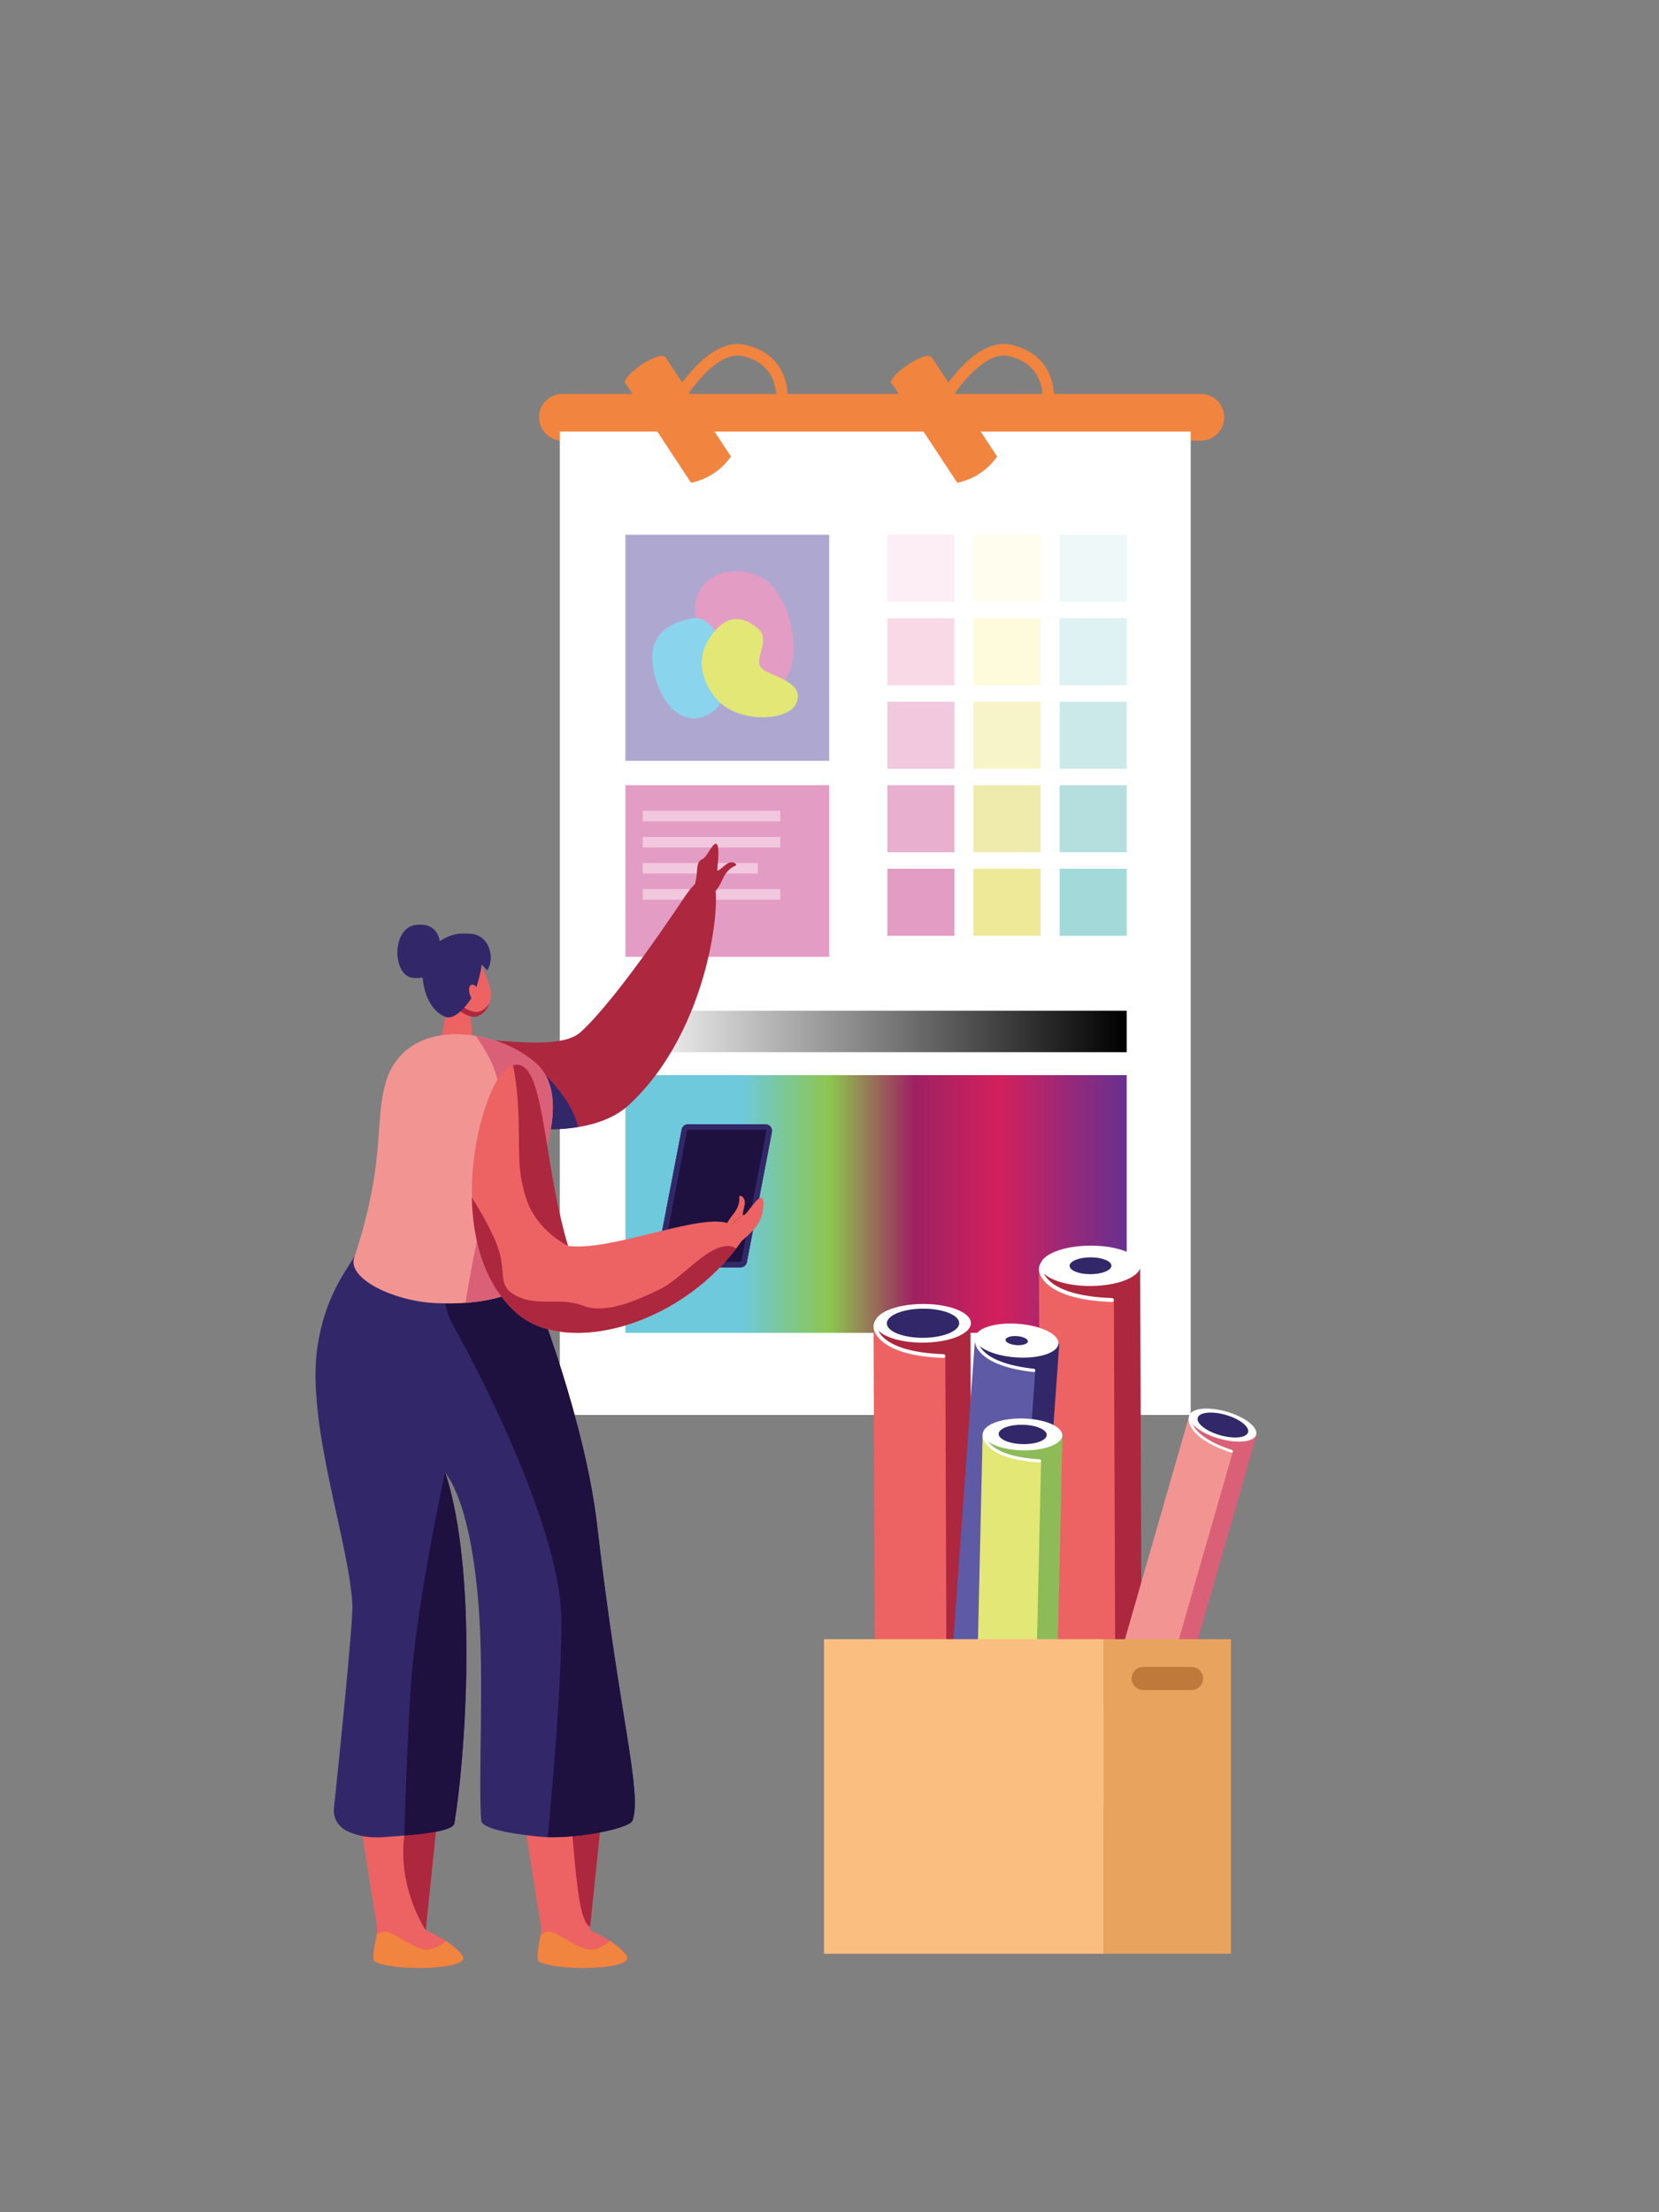 <?xml version="1.0" encoding="utf-8"?>
<!-- Generator: Adobe Illustrator 16.0.0, SVG Export Plug-In . SVG Version: 6.00 Build 0)  -->
<!DOCTYPE svg PUBLIC "-//W3C//DTD SVG 1.1//EN" "http://www.w3.org/Graphics/SVG/1.1/DTD/svg11.dtd">
<svg version="1.1" id="Calque_1" xmlns="http://www.w3.org/2000/svg" xmlns:xlink="http://www.w3.org/1999/xlink" x="0px" y="0px"
	 width="375px" height="500px" viewBox="0 0 375 500" enable-background="new 0 0 375 500" xml:space="preserve">
<rect x="0" y="0" width="375" height="500" fill="#808080" stroke="none"/>
<g>
	<g>
		<path fill="#5F5AA5" d="M741.573,331.029c-0.88,0-1.663-0.623-1.828-1.522c-11.057-59.475,30.666-133.915,31.089-134.66
			c0.509-0.895,1.646-1.205,2.537-0.701c0.895,0.507,1.208,1.644,0.701,2.538c-0.415,0.735-41.473,74.015-30.666,132.146
			c0.187,1.011-0.479,1.98-1.49,2.17C741.8,331.021,741.686,331.029,741.573,331.029z"/>
	</g>
	<g>
		<path fill="#5F5AA5" d="M743.434,303.94c-0.878,0-1.661-0.742-1.826-1.8c-11.058-70.325,30.665-158.346,31.088-159.225
			c0.51-1.059,1.647-1.425,2.539-0.829c0.894,0.599,1.207,1.943,0.7,3.001c-0.416,0.866-41.474,87.514-30.668,156.248
			c0.188,1.196-0.479,2.344-1.489,2.567C743.662,303.928,743.547,303.94,743.434,303.94z"/>
	</g>
	<g>
		<path fill="#5F5AA5" d="M712.401,323.89c-0.036,0-0.071-0.002-0.107-0.002c-1.027-0.061-1.813-0.943-1.752-1.968
			c3.563-61.094-18.188-152.522-18.407-153.439c-0.239-1,0.375-2.005,1.376-2.245c1.006-0.243,2.003,0.376,2.246,1.375
			c0.221,0.922,22.098,92.879,18.502,154.525C714.202,323.124,713.382,323.89,712.401,323.89z"/>
	</g>
	<g>
		<path fill="#7971B2" d="M806.861,143.492c0,2.369-1.826,4.542-4.869,6.24c-1.374,0.768-12.462-6.788-14.275-6.24
			c-1.533,0.463,6.265,9.066,4.49,9.339c-2.16,0.334-4.471,0.513-6.874,0.513c-11.891,0-21.529-4.411-21.529-9.852
			c0-5.441,9.639-9.852,21.529-9.852C797.223,133.64,806.861,138.051,806.861,143.492z"/>
	</g>
	<g>
		<g>
			<g>
				<path fill="#7971B2" d="M763.129,164.006c0,0-5.542,0.923-11.702,4.213c-1.644,0.877-6.945,4.746-7.885,5.653
					c-5.35,5.164-9.425,12.875-8.336,24.274c0.462,4.833,3.03,9.021,7.022,12.504c1.631,1.423,14.685-12.044,16.745-10.858
					c2.134,1.226-9.055,15.179-6.715,17.096c11.095,9.078,26.576,10.043,35.232,5.9c2.732-1.308-0.461-19.088,2.225-19.496
					c2.375-0.36,10.729,17.867,12.937,17.281c10.879-2.888,19.346-8.553,21.594-17.305
					C827.411,190.958,824.282,165.143,763.129,164.006z"/>
			</g>
		</g>
		<g>
			<path fill="#AEA8D1" d="M804.739,171.017c-0.741-0.313-1.508-0.616-2.299-0.913l-22.104,11.049l5.565-15.247
				c-0.52-0.084-1.033-0.171-1.565-0.25l-5.518,15.118l-6.844-16.394c-0.902-0.057-1.799-0.119-2.73-0.164l6.498,16.557
				l-37.063-0.686c-0.448,0.785-0.867,1.603-1.247,2.462l38.64,1.24l-35.655,25.104c0.411,0.434,0.846,0.858,1.299,1.275
				l36.199-25.485l-4.359,40.373c0.508,0.031,1.011,0.05,1.509,0.062l4.025-37.28l7.221,35.446c0.401-0.16,0.806-0.318,1.181-0.497
				c0.086-0.041,0.15-0.144,0.226-0.218l-7.658-37.592l36.969,28.862c0.479-0.378,0.938-0.77,1.379-1.173l-36.67-28.627
				l40.952,2.257c-0.321-0.661-0.671-1.321-1.068-1.978l-39.17-2.16L804.739,171.017z"/>
		</g>
	</g>
	<g>
		<g>
			<path fill="#5F5AA5" d="M729.389,227.971c0,15.027-16.098,27.21-35.957,27.21c-16.88,0-31.046-8.803-34.912-20.675
				c-0.683-2.094,18.876-9.966,18.876-12.218c0-4.512-18.472-3.083-15.904-6.829c5.986-8.733,18.042-14.701,31.94-14.701
				C713.291,200.759,729.389,212.942,729.389,227.971z"/>
		</g>
		<g>
			<path fill="#6D6BAF" d="M697.307,222.66l21.415-13.858c-0.523-0.398-1.065-0.784-1.62-1.158l-21.541,13.939l5.676-20.134
				c-0.435-0.075-0.87-0.144-1.311-0.207l-5.621,19.937l-6.484-20.109c-0.456,0.051-0.901,0.116-1.35,0.182l6.823,21.153
				l-16.241-0.676c0.067,0.177,0.116,0.361,0.116,0.56c0,0.356-0.49,0.854-1.312,1.445l16.176,0.672l-24.653,22.47
				c0.461,0.36,0.92,0.723,1.406,1.062l24.771-22.576l-2.481,29.752c0.415,0.019,0.832,0.032,1.25,0.042l2.204-26.418l4.112,26.136
				c0.421-0.05,0.839-0.11,1.256-0.171l-4.568-29.026l22.139,22.374c0.473-0.327,0.932-0.665,1.379-1.012l-22.131-22.366
				l32.412,2.313c-0.032-0.696-0.098-1.387-0.198-2.067L697.307,222.66z"/>
		</g>
	</g>
	<g>
		<g>
			<path fill="#5F5AA5" d="M650.764,117.209c0,0-8.229,1.063-17.382,4.838c-2.44,1.007,35.307,20.737,32.873,22.161
				c-1.481,0.868-43.187-16.712-44.583-15.671c-7.946,5.926-14,14.778-12.381,27.864c4.118,33.312,120.959,39.842,132.253,5.878
				C746.242,148.148,741.595,118.516,650.764,117.209z"/>
		</g>
		<g>
			<path fill="#6D6BAF" d="M718.957,179.682l-35.329-25.458l59.011,3.003c0.056-0.534,0.095-1.079,0.115-1.632l-58.465-2.976
				l43.971-20.288c-0.532-0.335-1.087-0.666-1.656-0.994l-44.269,20.425l12.216-30.892c-0.477-0.084-0.946-0.17-1.434-0.252
				l-12.188,30.821l-15.253-33.723c-0.533-0.03-1.069-0.058-1.61-0.084l15.732,34.785l-70.692-2.093
				c-0.034,0.538-0.064,1.079-0.07,1.635l69.354,2.054l-38.969,25.323c0.664,0.191,1.341,0.375,2.02,0.555l38.653-25.117
				l-3.502,29.938c0.467,0.012,0.933,0.025,1.397,0.033l3.191-27.278l6.006,27.208c0.475-0.017,0.945-0.041,1.42-0.062
				l-6.531-29.585l35.011,25.226C717.717,180.067,718.344,179.879,718.957,179.682z"/>
		</g>
	</g>
</g>
<g>
	<g>
		<g>
			<path fill="#F1843F" d="M271.435,99.593H127.117c-2.905,0-5.283-2.378-5.283-5.285l0,0c0-2.904,2.378-5.282,5.283-5.282h144.318
				c2.906,0,5.283,2.378,5.283,5.282l0,0C276.718,97.215,274.341,99.593,271.435,99.593z"/>
		</g>
		<g>
			<rect x="126.539" y="97.542" fill="#FFFFFF" width="142.607" height="222.262"/>
		</g>
	</g>
	<rect x="141.374" y="177.472" fill="#E39CC3" width="46.056" height="38.782"/>
	<linearGradient id="SVGID_1_" gradientUnits="userSpaceOnUse" x1="141.374" y1="233.133" x2="254.677" y2="233.133">
		<stop  offset="0" style="stop-color:#FFFFFF"/>
		<stop  offset="1" style="stop-color:#000000"/>
	</linearGradient>
	<rect x="141.374" y="228.45" fill="url(#SVGID_1_)" width="113.303" height="9.365"/>
	<g>
		<rect x="145.291" y="183.247" fill="#F1C8DE" width="31.082" height="2.39"/>
		<rect x="145.291" y="189.148" fill="#F1C8DE" width="31.082" height="2.392"/>
		<rect x="145.291" y="195.051" fill="#F1C8DE" width="26.001" height="2.391"/>
		<rect x="145.291" y="200.954" fill="#F1C8DE" width="31.082" height="2.392"/>
	</g>
	<linearGradient id="SVGID_2_" gradientUnits="userSpaceOnUse" x1="141.374" y1="272.124" x2="254.677" y2="272.124">
		<stop  offset="0" style="stop-color:#6DC9DB"/>
		<stop  offset="0.23" style="stop-color:#6DC9DB"/>
		<stop  offset="0.408" style="stop-color:#8DC64E"/>
		<stop  offset="0.576" style="stop-color:#9E2161"/>
		<stop  offset="0.743" style="stop-color:#D3205C"/>
		<stop  offset="1" style="stop-color:#673090"/>
	</linearGradient>
	<rect x="141.374" y="243" fill="url(#SVGID_2_)" width="113.303" height="58.248"/>
	<g>
		<path fill="#1E1140" d="M167.358,286.449h-17.469c-0.936,0-1.64-0.854-1.463-1.771l5.654-29.37c0.134-0.701,0.749-1.21,1.463-1.21
			h17.468c0.936,0,1.642,0.854,1.464,1.774l-5.653,29.37C168.686,285.944,168.072,286.449,167.358,286.449z"/>
		<path fill="#322869" d="M173.011,255.354c0.092,0,0.149,0.048,0.183,0.087c0.03,0.038,0.064,0.104,0.047,0.193l-5.652,29.368
			c-0.022,0.112-0.118,0.191-0.23,0.191h-17.469c-0.091,0-0.148-0.045-0.179-0.085c-0.033-0.04-0.068-0.104-0.051-0.193l5.654-29.37
			c0.022-0.109,0.118-0.191,0.231-0.191H173.011 M173.011,254.098h-17.468c-0.715,0-1.329,0.509-1.463,1.21l-5.654,29.37
			c-0.177,0.918,0.527,1.771,1.463,1.771h17.469c0.714,0,1.328-0.505,1.463-1.207l5.653-29.37
			C174.652,254.951,173.946,254.098,173.011,254.098L173.011,254.098z"/>
		<path fill="#ED6263" d="M136.938,401.249l-3.614,35.009c0,0,5.932,2.467,8.274,5.724c2.343,3.257-15.719,3.646-19.826,1.341
			c-0.635-0.36-0.034-3.656,0.37-5.546c0.194-0.901,0.22-1.823,0.075-2.734l-5.469-34.489L136.938,401.249z"/>
		<g>
			<path fill="#F1843F" d="M141.598,441.981c-0.886-1.232-2.289-2.352-3.687-3.269c-1.193,0.938-2.926,2.01-4.544,1.928
				c-2.835-0.146-7.089-3.808-8.91-4.014c-1.048-0.119-1.803,0.327-2.264,0.729c-0.022,0.141-0.021,0.284-0.051,0.421
				c-0.404,1.892-1.005,5.186-0.37,5.546C125.879,445.628,143.941,445.238,141.598,441.981z"/>
		</g>
		<path fill="#AD273E" d="M133.408,435.457l3.53-34.208l-8.834-0.305C129.918,417.375,130.212,434.358,133.408,435.457z"/>
		<path fill="#ED6263" d="M99.853,401.249l-3.612,35.009c0,0,5.931,2.467,8.272,5.724c2.343,3.257-15.718,3.646-19.827,1.341
			c-0.635-0.36-0.033-3.656,0.371-5.546c0.193-0.901,0.219-1.823,0.074-2.734l-5.469-34.489L99.853,401.249z"/>
		<g>
			<path fill="#F1843F" d="M104.513,441.981c-0.886-1.232-2.287-2.352-3.687-3.269c-1.193,0.938-2.927,2.01-4.544,1.928
				c-2.835-0.146-7.089-3.808-8.911-4.014c-1.048-0.119-1.804,0.327-2.264,0.729c-0.022,0.141-0.02,0.284-0.05,0.421
				c-0.404,1.892-1.006,5.186-0.371,5.546C88.794,445.628,106.856,445.238,104.513,441.981z"/>
		</g>
		<path fill="#AD273E" d="M92.072,239c2.102-9.66,31.782,0.914,39.135-5.697c8.41-7.562,23.484-30.504,23.484-30.504
			c1.521-2.172,4.171-6.111,6.702-2.761c1.672,2.213-0.605,32.454-19.244,49.706C128.757,262.139,89.35,251.512,92.072,239z"/>
		<path fill="#322869" d="M119.36,255.056c3.889,0.341,7.77,0.263,11.336-0.327c-2.216-8.647-10.912-14.623-10.912-14.623
			L119.36,255.056z"/>
		<path fill="#AD273E" d="M161.133,201.753c0.706-0.042,1.771-2.04,2.212-3.04c0.843-1.91,1.993-2.671,2.805-2.994
			c0.811-0.323-0.486-1.217-1.609-0.604c-1.125,0.612-2.51,2.39-2.406,1.272c0.071-0.77,0.677-5.541-0.293-5.684
			c-0.814-0.121-2.067,2.974-2.901,3.367c-1.916,0.899-0.973,2.33-1.8,5.544C157.141,199.615,156.777,202.012,161.133,201.753z"/>
		<path fill="#322869" d="M134.963,344.643c-2.631-22.824-13.471-51.263-15.441-55.474c-6.908,1.134-35.717-5.007-39.337-5.3
			c-2.293,3.84-6.766,9.431-8.425,20.49c-2.617,17.436,7.245,44.422,7.895,58.414c0.18,3.868-3.169,36.354-4.177,46.01
			c-0.22,2.09,0.969,4.121,3.072,5.111c1.948,0.919,4.792,1.663,8.662,1.29c2.736-0.264,15.103-0.697,15.5-3.098
			c2.558-15.471,5.375-56.469-2.095-79.412c5.552,7.81,7.054,23.802,7.579,30.476c1.268,16.128-0.129,39.657,0.577,48.326
			c0.187,2.299,10.276,3.327,12.873,3.611c7.474,0.813,20.642-1.698,21.328-3.611C145.217,405.198,139.977,388.114,134.963,344.643z
			"/>
		<path fill="#ED6263" d="M99.823,234.535c0,0,0.942-5.874,1.568-8.267c0.547-2.094,1.276-3.149,2.317-3.64
			c2.23-1.053,3.655,12.846,2.629,13.417C105.311,236.62,99.823,234.535,99.823,234.535z"/>
		<path fill="#1E1140" d="M119.522,289.169c-3.219,0.53-11.195-0.522-19.161-1.825c-0.367,4.506,0.133,8.766,2.072,12.23
			c8.487,15.151,24.288,47.628,24.458,66.357c0.121,13.577-1.94,37.283-3.082,49.296c7.599,0.222,18.54-2.011,19.163-3.751
			c2.246-6.278-2.996-23.362-8.009-66.834C132.332,321.818,121.492,293.38,119.522,289.169z"/>
		<path fill="#ED6263" d="M108.069,216.645c0,0,2.189,4.391,2.766,6.868c0.576,2.478-0.598,5.417-2.967,6.218
			c-1.662,0.562-6.009-1.595-5.71-4.94C102.457,221.444,108.069,216.645,108.069,216.645z"/>
		<path fill="#AD273E" d="M108.355,228.637c-1.661,0.563-6.01-1.595-5.708-4.941c0.013-0.15,0.052-0.296,0.088-0.443
			c-0.312,0.482-0.529,0.994-0.578,1.537c-0.299,3.345,4.049,5.502,5.709,4.94c1.383-0.466,2.353-1.662,2.813-3.066
			C110.146,227.573,109.359,228.298,108.355,228.637z"/>
		<path fill="#F29592" d="M119.522,289.886l-1.423-7.969c-0.651-5.122,0.15-10.338,2.424-14.973
			c3.529-7.191,7.592-20.339,0.695-26.557c-9.17-8.267-30.062-11.028-34.212,4.904c-2.308,8.855,0.099,17.755-6.949,38.968
			c-1.577,4.743,8.896,9.755,18.037,10.245C114.328,295.369,119.522,289.886,119.522,289.886z"/>
		<g>
			<path fill="#DA6077" d="M121.218,240.387c-3.418-3.08-8.463-5.394-13.663-6.264c2.108,3.259,6.609,8.968,5.455,19.136
				c-1.08,9.507-5.734,27.685-7.792,41.196c10.652-0.756,14.304-4.569,14.304-4.569l-1.423-7.969
				c-0.651-5.122,0.151-10.338,2.424-14.973C124.052,259.753,128.115,246.605,121.218,240.387z"/>
		</g>
		<path fill="#ED6263" d="M168.008,274.629c-0.372-0.102,0.324-1.729,0.36-2.815c0.041-1.281-1.341-2.035-1.265-1.164
			c0.078,0.869-0.086,2.238-1.412,3.852c-0.694,0.842-2,2.692-1.719,3.344c0.148,0.343,0.298,0.634,0.449,0.902
			C164.833,276.522,168.008,274.629,168.008,274.629z"/>
		<path fill="#ED6263" d="M115.085,241.175c8.196-4.372,7.111,19.559,13.296,40.436c9.586,1.18,27.784-6.659,35.244-5.368
			c5.092,0.883,4.055,4.205,4.055,4.205c-13.557,19.419-39.48,25.936-50.556,16.598C99.134,281.875,108.363,244.758,115.085,241.175
			z"/>
		<path fill="#ED6263" d="M172.552,271.897c-0.062-3.634-3.286,2.041-4.238,2.636c-0.144,0.091-0.239,0.115-0.306,0.096
			c0,0-3.175,1.894-3.586,4.118c1.604,2.861,3.258,1.7,3.258,1.7C170.177,278.263,172.628,276.268,172.552,271.897z"/>
		<path fill="#AD273E" d="M117.124,250.445c0.511,10.037-0.468,13.307,1.843,20.505c2.311,7.199,9.415,10.66,9.415,10.66
			c-5.95-20.085-5.173-42.988-12.403-40.809C116.444,243.068,116.909,246.232,117.124,250.445z"/>
		<path fill="#AD273E" d="M112.893,283.068c-1.152-4.17-4.757-10.073-6.228-12.379c0.199,9.919,2.967,20.039,10.458,26.355
			c10.737,9.053,35.431,3.204,49.28-14.857c-0.565-0.394-1.232-0.604-1.981-0.577c-4.943,0.184-10.358,7.47-15.459,9.887
			c-5.099,2.42-12.021,5.598-17.121,3.62c-5.101-1.973-10.018,0.153-14.718-2.031C112.423,290.901,114.355,288.351,112.893,283.068z
			"/>
		<path fill="#322869" d="M99.456,213.203c0,0-0.087-4.919-5.575-4.136c-5.488,0.782-5.228,11.714-0.347,11.975
			C98.411,221.304,99.891,218.56,99.456,213.203z"/>
		<path fill="#322869" d="M110.679,214.681c-0.811-2.837-3.087-3.61-4.409-3.656c-2.327-0.079-4.4-0.361-8.831,3.038
			c-3.313,2.54-2.5,13.513,3.202,15.758c2.517,0.99,5.843-3.826,6.493-5.233c0.247-0.538,1.386-3.585,1.746-6.617l1.239,1.329
			C110.119,219.299,111.489,217.52,110.679,214.681z"/>
		<path fill="#AD273E" d="M99.853,401.249l-3.458-0.119c-2.373,4.413-4.437,9.31-5.005,13.746
			c-1.54,12.026,4.851,21.382,4.851,21.382L99.853,401.249z"/>
		<path fill="#ED6263" d="M108.046,224.548c0,0,0.232-1.25-0.792-1.854c-1.026-0.606-1.663,0.717-0.869,2.571
			C107.178,227.119,108.033,226.548,108.046,224.548z"/>
		<g>
			<path fill="#1E1140" d="M91.389,414.876c4.628-0.362,11.039-1.072,11.322-2.789c2.558-15.471,5.375-56.469-2.095-79.412
				c0,0-6.583,30.118-7.778,48.798C92.081,393.303,91.624,406.662,91.389,414.876z"/>
			<path fill="#1E1140" d="M100.616,332.675c0.524,0.738,1.002,1.569,1.458,2.438C101.63,334.109,101.147,333.271,100.616,332.675z"
				/>
		</g>
	</g>
	<g>
		<path fill="#F1843F" d="M165.219,103.187L165.219,103.187c-2.144,3.047-5.361,5.168-9.007,5.936l0,0l-14.838-22.519l9.007-5.936
			L165.219,103.187z"/>
		<g>
			<path fill="#F1843F" d="M176.706,92.549c-0.068,0-0.137-0.006-0.206-0.016c-0.713-0.114-1.199-0.783-1.087-1.495
				c0.052-0.347,1.197-8.606-7.656-10.572c-5.255-1.167-11.408,7.063-13.333,10.336c-0.365,0.622-1.168,0.829-1.79,0.465
				c-0.622-0.366-0.83-1.168-0.464-1.789c0.32-0.548,7.958-13.388,16.156-11.565c11.276,2.505,9.687,13.422,9.67,13.532
				C177.895,92.09,177.338,92.549,176.706,92.549z"/>
		</g>
		
			<ellipse transform="matrix(0.83 -0.557 0.557 0.83 -21.838 95.514)" fill="#F1843F" cx="145.857" cy="83.602" rx="5.397" ry="1.455"/>
	</g>
	<g>
		<path fill="#F1843F" d="M225.393,103.187L225.393,103.187c-2.144,3.047-5.362,5.168-9.007,5.936l0,0l-14.84-22.519l9.009-5.936
			L225.393,103.187z"/>
		<g>
			<path fill="#F1843F" d="M236.879,92.549c-0.067,0-0.137-0.006-0.205-0.016c-0.714-0.114-1.2-0.783-1.087-1.495
				c0.052-0.347,1.197-8.606-7.656-10.572c-5.257-1.167-11.408,7.063-13.334,10.336c-0.366,0.622-1.167,0.829-1.789,0.465
				c-0.622-0.366-0.83-1.168-0.465-1.789c0.32-0.548,7.959-13.388,16.157-11.565c11.275,2.505,9.687,13.422,9.669,13.532
				C238.066,92.09,237.511,92.549,236.879,92.549z"/>
		</g>
		
			<ellipse transform="matrix(0.83 -0.557 0.557 0.83 -11.62 129.055)" fill="#F1843F" cx="206.03" cy="83.602" rx="5.398" ry="1.455"/>
	</g>
	<g>
		<rect x="141.374" y="120.856" fill="#AEA8D1" width="46.056" height="51.107"/>
		<path fill="#E39CC3" d="M160.07,131.179c1.25-1.083,2.729-1.692,4.252-1.92c2.686-0.401,7.287-0.353,10.583,3.606
			c4.931,5.918,6.65,18.485,0.523,23.221C169.632,160.568,149.71,140.171,160.07,131.179z"/>
		<path fill="#8BD4ED" d="M155.21,140.051c0,0-8.366,1.313-7.747,9.314c0.62,8.001,6.36,16.438,13.527,11.548
			C168.158,156.023,163.244,136.736,155.21,140.051z"/>
		<path fill="#E2E776" d="M160.461,144.101c-1.7,2.549-3.548,7.223,1.047,13.35c4.593,6.126,16.437,5.728,18.379,1.693
			c1.943-4.035-2.49-5.429-6.675-7.373c-4.185-1.942,1.595-6.724-1.899-9.713C168.183,139.379,164.297,138.348,160.461,144.101z"/>
	</g>
	<g>
		<g>
			<rect x="200.581" y="120.856" fill="#FDEDF4" width="15.156" height="15.157"/>
			<rect x="200.581" y="139.728" fill="#FAD9E7" width="15.156" height="15.158"/>
			<rect x="200.581" y="158.6" fill="#F1C8DE" width="15.156" height="15.157"/>
			<rect x="200.581" y="177.472" fill="#E8AFCE" width="15.156" height="15.157"/>
			<rect x="200.581" y="196.344" fill="#E39CC3" width="15.156" height="15.158"/>
		</g>
		<g>
			<rect x="220.051" y="120.856" fill="#FEFDEE" width="15.156" height="15.157"/>
			<rect x="220.051" y="139.728" fill="#FDFBDB" width="15.156" height="15.158"/>
			<rect x="220.051" y="158.6" fill="#F7F4C9" width="15.156" height="15.157"/>
			<rect x="220.051" y="177.472" fill="#EEEBAD" width="15.156" height="15.157"/>
			<rect x="220.051" y="196.344" fill="#EEE999" width="15.156" height="15.158"/>
		</g>
		<g>
			<rect x="239.521" y="120.856" fill="#EEF8F8" width="15.155" height="15.157"/>
			<rect x="239.521" y="139.728" fill="#DEF1F3" width="15.155" height="15.158"/>
			<rect x="239.521" y="158.6" fill="#CCE9E9" width="15.155" height="15.157"/>
			<rect x="239.521" y="177.472" fill="#B4DFDE" width="15.155" height="15.157"/>
			<rect x="239.521" y="196.344" fill="#A4D9D9" width="15.155" height="15.158"/>
		</g>
	</g>
</g>
<g>
	<g>
		<path fill="#DA6077" d="M768.785,297.715c0,0,27.026-8.533,32.602-14.453c6.475-6.877,14.723-29.808,24.059-28.394
			c10.311,1.563,4.159,21.668-4.183,35.884c-8.269,14.088-42.169,19.772-49.569,14.947
			C764.295,300.879,768.785,297.715,768.785,297.715z"/>
		<path fill="#AD273E" d="M773.184,298.132c-0.756-0.756-3.503-1.585-5.152-1.636c-3.152-0.099-8.256-1.769-5.876,0.623
			c1.364,1.369,3.545,1.164,2.202,2.198c-1.962,1.511-5.42,3.987-4.83,4.623c4.01,4.295,5.596,4.628,12.408,2.269
			C773.866,305.541,777.395,302.345,773.184,298.132z"/>
	</g>
	<g>
		<g>
			<rect x="676.541" y="338.398" fill="#322869" width="106.723" height="128.918"/>
			<rect x="695.29" y="338.398" fill="#5F5AA5" width="106.723" height="128.918"/>
		</g>
		<path fill="#322869" d="M712.044,338.197l3.301,1.968c12.247,7.303,19.75,20.511,19.75,34.77v11.259l66.918,2.523v-50.318
			L712.044,338.197z"/>
		<g>
			<path fill="#322869" d="M752.223,309.388h-34.371l-10.645-40.444c-0.501-1.902,0.935-3.764,2.901-3.764h28.165
				c1.361,0,2.555,0.918,2.902,2.238L752.223,309.388z"/>
			<path fill="#322869" d="M680.329,291.305c-6.621,0-11.988,5.367-11.988,11.988v12.862c0,12.401,10.052,22.453,22.452,22.453
				h35.491v-47.304H680.329z"/>
			<path fill="#5F5AA5" d="M678.643,291.23v1.698c0,6.889,2.248,13.585,6.402,19.078l13.426,17.75
				c4.217,5.576,10.805,8.852,17.796,8.852h77.253c1.786,0,3.234-1.448,3.234-3.233v-31.832L678.643,291.23z"/>
			<g>
				<path fill="#322869" d="M796.754,308.373v-4.83L678.643,291.23v1.698c0,2.975,0.422,5.911,1.231,8.734l22.551,6.71H796.754z"/>
			</g>
			<path fill="#322869" d="M693.945,323.771l4.525,5.985c4.217,5.576,10.805,8.852,17.796,8.852h77.253
				c1.786,0,3.234-1.448,3.234-3.233v-11.604H693.945z"/>
			<path fill="#7C78B6" d="M678.643,291.238v1.69c0,6.889,2.248,13.585,6.402,19.078l13.426,17.75
				c3.354,4.437,8.211,7.409,13.573,8.44l3.826,0.401c0.037,0,0.074,0,0.111,0v-1.688c0-6.887-2.248-13.585-6.403-19.078
				l-13.425-17.75c-3.354-4.435-8.21-7.409-13.573-8.44l-3.826-0.399C678.717,291.24,678.68,291.24,678.643,291.238z"/>
			<g>
				<path fill="#5F5AA5" d="M678.643,291.23l6.106,1.748c3.123,0.894,6.1,2.239,8.834,3.994l7.77,4.987
					c1.61,1.032,3.483,1.583,5.396,1.583h89.47c0.566,0,0.743-0.767,0.234-1.015l-23.102-11.298l-2.401-0.857
					c-3.347-1.195-7.047-1.818-10.799-1.818h-67.36c-3.012,0-5.995,0.403-8.795,1.182L678.643,291.23z"/>
			</g>
			<rect x="721.501" y="322.573" fill="#1E1140" width="70.532" height="6.595"/>
			<g>
				<path fill="#322869" d="M715.686,299.802h-4.917c-0.159,0-0.311-0.072-0.41-0.197l-1.651-2.048
					c-0.279-0.345-0.033-0.858,0.408-0.858h4.918c0.159,0,0.309,0.072,0.409,0.197l1.653,2.049
					C716.375,299.289,716.128,299.802,715.686,299.802z"/>
				<path fill="#322869" d="M723.251,299.802h-4.918c-0.158,0-0.309-0.072-0.409-0.197l-1.652-2.048
					c-0.279-0.345-0.033-0.858,0.409-0.858h4.918c0.158,0,0.309,0.072,0.409,0.197l1.652,2.049
					C723.939,299.289,723.692,299.802,723.251,299.802z"/>
				<path fill="#F1843F" d="M730.815,299.802h-4.918c-0.159,0-0.311-0.072-0.409-0.197l-1.652-2.048
					c-0.277-0.345-0.032-0.858,0.41-0.858h4.917c0.159,0,0.311,0.072,0.409,0.197l1.652,2.049
					C731.504,299.289,731.258,299.802,730.815,299.802z"/>
				<path fill="#E2E776" d="M738.38,299.802h-4.917c-0.159,0-0.31-0.072-0.41-0.197l-1.652-2.048
					c-0.279-0.345-0.033-0.858,0.409-0.858h4.918c0.159,0,0.311,0.072,0.409,0.197l1.653,2.049
					C739.069,299.289,738.824,299.802,738.38,299.802z"/>
				<path fill="#4CB4D4" d="M782.444,299.802h-30.644c-0.16,0-0.311-0.072-0.41-0.197l-7.996-4.028
					c-0.277-0.345-0.033-0.858,0.41-0.858h30.643c0.159,0,0.311,0.072,0.41,0.195l7.996,4.031
					C783.133,299.289,782.888,299.802,782.444,299.802z"/>
				<path fill="#44A6CC" d="M782.854,298.944l-7.996-4.031c-0.1-0.123-0.251-0.195-0.41-0.195h-30.643
					c-0.443,0-0.688,0.514-0.41,0.858l0.262,0.132h30.268c0.16,0,0.311,0.072,0.411,0.197l7.732,3.896h0.377
					C782.888,299.802,783.133,299.289,782.854,298.944z"/>
			</g>
			<path fill="#44A6CC" d="M792.033,326.771c0,0,13.834,10.639,17.407,18.43c3.572,7.793,2.523,27.274,2.523,27.274h-70.532
				c0,0,1.05-19.481-2.523-27.274c-3.573-7.791-17.407-18.43-17.407-18.43H792.033z"/>
			<g>
				<path fill="#FFFFFF" d="M809.44,345.201c-3.573-7.791-17.407-18.43-17.407-18.43h-4.258c5.898,5.046,16.836,15.092,18.94,19.682
					c2.284,4.981,2.516,16.518,2.36,23.025h-64.531c0.152-6.103,0.077-19.004-2.913-25.527c-1.839-4.01-10.233-12.323-15.416-17.18
					h-4.715c0,0,13.834,10.639,17.407,18.43c3.573,7.793,2.523,27.274,2.523,27.274h70.532
					C811.964,372.476,813.013,352.994,809.44,345.201z"/>
			</g>
			<path fill="#4CB4D4" d="M741.632,343.951c0.552,1.203,1.002,2.623,1.372,4.174h64.334c-0.188-0.615-0.396-1.176-0.622-1.672
				c-2.104-4.59-13.042-14.636-18.94-19.682h-61.56C731.398,331.628,739.793,339.941,741.632,343.951z"/>
			<path fill="#FFFFFF" d="M811.993,371.851c-0.005,0.077-0.007,0.151-0.011,0.214C811.986,372.002,811.988,371.93,811.993,371.851z
				"/>
			<path fill="#FFFFFF" d="M812.009,371.451c-0.004,0.111-0.008,0.214-0.013,0.309C812.001,371.667,812.005,371.563,812.009,371.451
				z"/>
			<path fill="#FFFFFF" d="M741.46,371.851c0.002-0.03,0.003-0.059,0.005-0.091C741.463,371.792,741.462,371.822,741.46,371.851z"/>
			<path fill="#FFFFFF" d="M811.98,372.143c-0.002,0.055-0.005,0.109-0.007,0.149C811.976,372.25,811.979,372.199,811.98,372.143z"
				/>
			<path fill="#FFFFFF" d="M741.438,372.359c0.001-0.022,0.002-0.039,0.003-0.067C741.44,372.318,741.439,372.339,741.438,372.359z"
				/>
			<path fill="#FFFFFF" d="M741.432,372.476c0,0,0.001-0.016,0.002-0.048C741.433,372.454,741.432,372.476,741.432,372.476z"/>
			<path fill="#FFFFFF" d="M741.447,372.143c0.002-0.025,0.003-0.048,0.005-0.078C741.45,372.093,741.449,372.117,741.447,372.143z"
				/>
			<path fill="#FFFFFF" d="M741.477,371.451c0.002-0.016,0.002-0.03,0.002-0.046C741.479,371.421,741.479,371.436,741.477,371.451z"
				/>
			<path fill="#FFFFFF" d="M806.716,346.453c0.227,0.496,0.434,1.057,0.622,1.672h3.107c-0.287-1.083-0.617-2.075-1.005-2.924
				c-3.573-7.791-17.407-18.43-17.407-18.43h-4.258C793.674,331.817,804.611,341.863,806.716,346.453z"/>
			<path fill="#FFFFFF" d="M812.012,371.405c0.137-3.639,0.413-15.788-1.564-23.275
				C812.425,355.611,812.146,367.757,812.012,371.405z"/>
			<path fill="#FFFFFF" d="M741.632,343.951c-1.839-4.01-10.233-12.323-15.416-17.18h-4.715c0,0,13.834,10.639,17.407,18.43
				c0.388,0.849,0.719,1.841,1.006,2.924h3.09C742.634,346.574,742.184,345.154,741.632,343.951z"/>
			<path fill="#FFFFFF" d="M811.972,372.359c-0.003,0.025-0.005,0.054-0.005,0.068C811.967,372.413,811.969,372.387,811.972,372.359
				z"/>
			<path fill="#4CB4D4" d="M741.452,372.064c0.003-0.063,0.005-0.135,0.008-0.214C741.457,371.928,741.455,372.002,741.452,372.064z
				"/>
			<path fill="#4CB4D4" d="M739.914,348.125L739.914,348.125c1.978,7.48,1.701,19.632,1.564,23.28
				C741.615,367.767,741.894,355.613,739.914,348.125z"/>
			<path fill="#4CB4D4" d="M811.964,372.476c0,0,0.001-0.016,0.003-0.048C811.965,372.454,811.964,372.476,811.964,372.476z"/>
			<path fill="#4CB4D4" d="M741.441,372.292c0.003-0.042,0.004-0.093,0.006-0.149C741.445,372.197,741.444,372.252,741.441,372.292z
				"/>
			<path fill="#4CB4D4" d="M741.434,372.428c0.002-0.015,0.003-0.041,0.005-0.068C741.437,372.385,741.436,372.413,741.434,372.428z
				"/>
			<path fill="#4CB4D4" d="M811.982,372.064c0,0.028,0,0.053-0.002,0.078C811.982,372.117,811.982,372.095,811.982,372.064z"/>
			<path fill="#4CB4D4" d="M741.465,371.76c0.003-0.093,0.009-0.197,0.012-0.309C741.474,371.563,741.468,371.665,741.465,371.76z"
				/>
			<path fill="#4CB4D4" d="M811.996,371.76c-0.001,0.032-0.003,0.063-0.003,0.091C811.993,371.82,811.995,371.792,811.996,371.76z"
				/>
			<polygon fill="#4CB4D4" points="810.445,348.125 810.445,348.125 810.447,348.13 			"/>
			<path fill="#4CB4D4" d="M812.012,371.405c-0.002,0.016-0.002,0.03-0.003,0.046C812.01,371.436,812.01,371.421,812.012,371.405z"
				/>
			<path fill="#4CB4D4" d="M811.974,372.292c-0.001,0.026-0.002,0.047-0.002,0.067C811.972,372.337,811.973,372.32,811.974,372.292z
				"/>
			<path fill="#C1D9DE" d="M811.972,372.359c0-0.021,0.001-0.041,0.002-0.067c0.002-0.04,0.005-0.095,0.007-0.149
				c0.002-0.025,0.002-0.05,0.002-0.078c0.004-0.063,0.006-0.137,0.011-0.214c0-0.028,0.002-0.059,0.003-0.091
				c0.005-0.095,0.009-0.197,0.013-0.309c0.001-0.016,0.001-0.03,0.003-0.046c0.135-3.648,0.413-15.794-1.564-23.275
				c-0.002-0.002-0.002-0.005-0.002-0.005h-3.107c1.703,5.557,1.878,15.491,1.738,21.354h-64.531
				c0.123-4.979,0.096-14.48-1.541-21.354h-3.09c1.979,7.488,1.701,19.642,1.564,23.28c0,0.016,0,0.03-0.002,0.046
				c-0.003,0.111-0.009,0.216-0.012,0.309c-0.002,0.032-0.003,0.061-0.005,0.091c-0.003,0.079-0.005,0.151-0.008,0.214
				c-0.002,0.03-0.003,0.053-0.005,0.078c-0.002,0.057-0.003,0.107-0.006,0.149c-0.001,0.028-0.002,0.045-0.003,0.067
				c-0.002,0.027-0.003,0.054-0.005,0.068c-0.001,0.032-0.002,0.048-0.002,0.048h70.532c0,0,0.001-0.021,0.003-0.048
				C811.967,372.413,811.969,372.385,811.972,372.359z"/>
			<path fill="#F1843F" d="M740.744,326.771l18.321,21.354c0,0-0.4,10.568,5.595,11.64c5.994,1.072,7.792-11.64,7.792-11.64
				s-2.997-13.661-7.193-21.354H740.744z"/>
			<path fill="#F1843F" d="M764.66,359.765c5.994,1.072,7.792-11.64,7.792-11.64h-13.387
				C759.065,348.125,758.665,358.693,764.66,359.765z"/>
			<path fill="#F1843F" d="M778.047,337.448c-1.161,3.814,3.796,8.204,2.197,15.796c-1.597,7.593,6.994,11.715,13.787,5.558
				c6.794-6.155,2.272-20.644-7.792-23.94C782.045,333.489,778.644,335.488,778.047,337.448z"/>
			<path fill="#F1843F" d="M780.244,353.244c-1.597,7.593,6.994,11.715,13.787,5.558c2.845-2.577,3.699-6.612,3.001-10.677h-16.617
				C780.633,349.66,780.644,351.353,780.244,353.244z"/>
			<g>
				<path fill="#7C78B6" d="M773.352,291.23l-2.401-0.857c-3.347-1.195-7.047-1.818-10.799-1.818h-67.36
					c-3.012,0-5.993,0.402-8.795,1.182l-5.354,1.494l5.995,1.716h92.222L773.352,291.23z"/>
			</g>
		</g>
	</g>
	<g>
		<path fill="#ED6263" d="M818.561,233.383c0,0,0.355,3.196,0.388,6.413c0.034,3.217,0.737,6.084,3.89,6.358
			c2.209,0.193,6.905-3.76,5.534-7.78C827.002,234.354,818.561,233.383,818.561,233.383z"/>
		<g>
			<path fill="#AD273E" d="M825.014,243.178c-2.826,0.826-4.882,0.131-5.708-0.252c0.465,1.765,1.475,3.049,3.532,3.229
				c1.644,0.143,4.658-2.009,5.534-4.775C827.235,242.191,826.067,242.871,825.014,243.178z"/>
		</g>
		<path fill="#ED6263" d="M836.946,246.627c0,0-2.22-4.061-4.495-6.764c-1.99-2.368-3.887-3.404-6.156-3.646
			c-4.857-0.515-1.639,16.939,0.635,17.286C829.203,253.846,836.946,246.627,836.946,246.627z"/>
		<path fill="#322869" d="M830.558,241.507l1.894-1.644c0,0,0.375-12.737-4.83-13.628c-5.202-0.891-9.576-1.198-12.613,5.307
			c-0.968,2.069,5.112,7.619,5.848,7.172c0.737-0.446,1.93-0.68,3.148,0.856C825.224,241.104,830.558,241.507,830.558,241.507z"/>
		<path fill="#ED6263" d="M820.842,239.296c0,0-0.66-1.464,0.419-2.517c1.077-1.052,2.254,0.383,1.836,2.899
			C822.679,242.195,821.457,241.75,820.842,239.296z"/>
	</g>
	<path fill="#F1843F" d="M831.959,466.554l-1.658-3.456l-6.99-1.884c-1.206-0.325-2.36,0.669-2.219,1.911l0.221,1.923
		c-0.848,0.707-1.838,1.218-2.907,1.492c-2.989,0.771-9.248,2.971-8.247,7.734c-0.18,0.96,21.965,2.097,23.989-0.632
		C835.584,471.709,831.959,466.554,831.959,466.554z"/>
	<path fill="#F1843F" d="M870.047,467.447l-0.776-4.35l-7.227,0.483l0.69,2.16c0,0-8.317,4.007-8.317,8.533
		c-0.181,0.96,16.677,2.097,18.7-0.632C874.554,471.709,870.047,467.447,870.047,467.447z"/>
	<path fill="#1E1140" d="M848.673,318.501c9.956,0,18.617-0.774,22.558-1.14c0.436,1.646,0.923,3.37,1.486,5.193
		c4.256,13.791,3.402,49.604,2.694,66.888c-0.231,5.623,6.926,62.188-6.596,75.438c-3.153,3.09-6.987,1.528-10.196-5.231
		c-6.978-14.702-12.97-93.917-12.355-99.592C846.264,360.057,848.71,331.842,848.673,318.501z"/>
	<path fill="#1E1140" d="M808.862,379.496c2.865-28.198,14.384-57.635,16.525-62.838c7.519,1.399,15.771,1.843,23.285,1.843
		c0.024,8.836,0.829,23.407,1.369,32.242c0.298,4.879-0.621,9.749-2.67,14.188c-4.409,9.552-11.977,26.825-12.783,34.512
		c-2.313,22.019,0.155,53.563-2.79,61.709c-1.862,5.156-5.965,8.392-11.691,0.161C816.308,455.851,802.011,446.967,808.862,379.496z
		"/>
	<path fill="#F29592" d="M819.977,336.402c-3.404-13.265-2.604-31.928-7.896-45.422c-4.295-10.945-10.577-17.518-6.631-28.12
		c7.227-19.423,42.001-25.072,52.874-8.055c4.781,7.484,18.199,63.805,15.419,71.966
		C870.758,335.528,826.942,340.413,819.977,336.402z"/>
	<path fill="#F29592" d="M786.205,304.806c-5.416,9.18-39.581,33.916-34.979,43.291c2.374,4.835,8.398,7.725,12.853,6.857
		c12.558-2.442,30.973-22.229,40.122-36.374c11.532-17.833,22.432-53.761,10.703-59.079
		C802.353,253.81,790.166,298.088,786.205,304.806z"/>
	<path fill="#DA6077" d="M873.742,326.771c2.78-8.161-10.638-64.481-15.419-71.966c-5.069-7.934-15.333-10.937-25.576-9.919
		c3.13,4.317,9.445,13.668,13.473,23.98c5.527,14.146,9.513,29.548,7.121,38.188c-2.392,8.636-1.594,24.137-1.594,24.137
		l0.858,4.479C863.151,333.746,872.424,330.638,873.742,326.771z"/>
	<path fill="#DA6077" d="M817.197,261.262c-2.839,7.98-7.214,20.222-9.859,27.293c-4.162,11.126-6.997,19.818-6.997,19.818
		s-7.97,6.518-17.368,17.497s-8.533,14.327-15.309,18.909c-4.805,3.251-12.357,3.574-16.344,3.489
		c2.432,4.729,8.359,7.541,12.758,6.686c12.558-2.442,30.973-22.229,40.122-36.374C814.848,302.115,824.941,270.242,817.197,261.262
		z"/>
	<path fill="#ED6263" d="M749.631,343.301c0,0-8.056-0.514-9.669,1.406c-0.834,0.992-3.679,7.646-3.181,8.539
		c0.497,0.899,2.127,2.892,2.127,2.892h1.006c0,0-0.285,1.793,0.83,2.19c1.116,0.397,7.268-5.181,7.268-5.181
		s7.566-2.433,6.701-6.276S749.631,343.301,749.631,343.301z"/>
</g>
<g>
	<path fill="#322869" d="M695.174,441.266v27.721c0,4.013,7.112,7.269,15.888,7.269c8.771,0,15.884-3.256,15.884-7.269v-27.721
		H695.174z"/>
	<path fill="#E39CC3" d="M711.062,457.492c-8.775,0-15.888-3.255-15.888-7.27v8.536c0,4.014,7.112,7.269,15.888,7.269
		c8.771,0,15.884-3.255,15.884-7.269v-8.536C726.945,454.237,719.833,457.492,711.062,457.492z"/>
	<path fill="#1C4471" d="M726.945,441.266c0,4.014-7.112,7.267-15.884,7.267c-8.775,0-15.888-3.253-15.888-7.267
		c0-4.016,7.112-7.271,15.888-7.271C719.833,433.995,726.945,437.25,726.945,441.266z"/>
	<path fill="#C1D9DE" d="M726.945,441.266c0,4.014-7.112,7.267-15.884,7.267c-8.775,0-15.888-3.253-15.888-7.267
		c0-4.016,7.112-7.271,15.888-7.271C719.833,433.995,726.945,437.25,726.945,441.266z"/>
	<path fill="#FFFFFF" d="M711.062,436.024c8.458,0,13.856,3.104,13.856,5.241c0,2.136-5.398,5.239-13.856,5.239
		c-8.461,0-13.859-3.104-13.859-5.239C697.202,439.128,702.601,436.024,711.062,436.024 M711.062,433.995
		c-8.775,0-15.888,3.255-15.888,7.271c0,4.014,7.112,7.267,15.888,7.267c8.771,0,15.884-3.253,15.884-7.267
		C726.945,437.25,719.833,433.995,711.062,433.995L711.062,433.995z"/>
	<path fill="#9EBBC1" d="M711.062,438.053c7.188,0,12.154,2.241,13.485,4.228c0.235-0.351,0.371-0.696,0.371-1.015
		c0-2.138-5.398-5.241-13.856-5.241c-8.461,0-13.859,3.104-13.859,5.241c0,0.318,0.135,0.664,0.37,1.015
		C698.903,440.294,703.869,438.053,711.062,438.053z"/>
</g>
<g>
	<path fill="#322869" d="M656.42,441.266v27.721c0,4.013,7.112,7.269,15.888,7.269c8.773,0,15.886-3.256,15.886-7.269v-27.721
		H656.42z"/>
	<path fill="#F1843F" d="M672.308,457.492c-8.775,0-15.888-3.255-15.888-7.27v8.536c0,4.014,7.112,7.269,15.888,7.269
		c8.773,0,15.886-3.255,15.886-7.269v-8.536C688.193,454.237,681.081,457.492,672.308,457.492z"/>
	<ellipse fill="#1C4471" cx="672.307" cy="441.266" rx="15.887" ry="7.267"/>
	<ellipse fill="#C1D9DE" cx="672.307" cy="441.266" rx="15.887" ry="7.267"/>
	<path fill="#FFFFFF" d="M672.308,436.024c8.46,0,13.857,3.104,13.857,5.241c0,2.136-5.397,5.239-13.857,5.239
		s-13.857-3.104-13.857-5.239C658.45,439.128,663.848,436.024,672.308,436.024 M672.308,433.995c-8.775,0-15.888,3.255-15.888,7.271
		c0,4.014,7.112,7.267,15.888,7.267c8.773,0,15.886-3.253,15.886-7.267C688.193,437.25,681.081,433.995,672.308,433.995
		L672.308,433.995z"/>
	<path fill="#9EBBC1" d="M672.308,438.053c7.19,0,12.154,2.241,13.486,4.228c0.235-0.351,0.371-0.696,0.371-1.015
		c0-2.138-5.397-5.241-13.857-5.241s-13.857,3.104-13.857,5.241c0,0.318,0.135,0.664,0.371,1.015
		C660.152,440.294,665.117,438.053,672.308,438.053z"/>
</g>
<g>
	<g>
		<path fill="#AD273E" d="M219.359,299.122l0.436,118.685c0,0-2.309,4.659-12.886,2.303l-5.095-6.042
			c0,0-5.066-112.112-3.408-114.868C200.064,296.445,219.359,299.122,219.359,299.122z"/>
		<path fill="#ED6263" d="M213.68,306.504l0.429,116.572c0,0-7.696,2.355-16.211-2.477l-0.444-121.398c0,0,0.322,2.571,3.993,4.743
			C205.118,306.114,211.567,306.758,213.68,306.504z"/>
		<ellipse transform="matrix(1 -0.004 0.004 1 -1.089 0.762)" fill="#FFFFFF" cx="208.509" cy="299.162" rx="10.85" ry="4.371"/>
		<ellipse transform="matrix(1 -0.004 0.004 1 -1.07 0.748)" fill="#322869" cx="208.51" cy="299.163" rx="8.183" ry="3.295"/>
		<g>
			<path fill="#FFFFFF" d="M213.259,306.913c-0.005,0-0.011,0-0.015,0c-15.1-0.519-15.756-6.53-15.778-6.785
				c-0.127-1.595,0.828-2.232,1.349-2.347c0.229-0.051,0.455,0.095,0.505,0.322c0.05,0.226-0.092,0.45-0.316,0.502
				c-0.086,0.022-0.791,0.242-0.693,1.454c0.006,0.055,0.609,5.516,14.963,6.01c0.232,0.005,0.414,0.204,0.407,0.435
				C213.672,306.733,213.485,306.913,213.259,306.913z"/>
		</g>
	</g>
	<g>
		<path fill="#AD273E" d="M257.714,286.136l0.452,123.904c0,0-2.407,4.864-13.451,2.404l-5.318-6.307
			c0,0-5.291-117.047-3.559-119.921C237.568,283.341,257.714,286.136,257.714,286.136z"/>
		<path fill="#ED6263" d="M251.784,293.844l0.445,121.7c0,0-8.036,2.456-16.923-2.586l-0.465-126.737c0,0,0.336,2.683,4.168,4.949
			C242.845,293.435,249.578,294.106,251.784,293.844z"/>
		
			<ellipse transform="matrix(1 -0.004 0.004 1 -1.047 0.905)" fill="#FFFFFF" cx="246.385" cy="286.177" rx="11.329" ry="4.561"/>
		<ellipse transform="matrix(1 -0.004 0.004 1 -1.033 0.893)" fill="#322869" cx="246.385" cy="286.177" rx="4.725" ry="1.903"/>
		<g>
			<path fill="#FFFFFF" d="M251.343,294.27c-0.005,0-0.01,0-0.017,0c-15.763-0.542-16.448-6.818-16.47-7.087
				c-0.134-1.662,0.861-2.327,1.408-2.448c0.236-0.053,0.473,0.099,0.526,0.337c0.051,0.236-0.097,0.468-0.331,0.524
				c-0.09,0.024-0.825,0.254-0.725,1.517c0.006,0.057,0.638,5.76,15.62,6.272c0.244,0.008,0.436,0.215,0.429,0.459
				C251.774,294.08,251.58,294.27,251.343,294.27z"/>
		</g>
	</g>
	<g>
		<path fill="#DA6077" d="M284.107,324.132l-23.732,82.488c0,0-2.547,2.769-9.413-1.011l-2.313-5.226
			c0,0,19.188-78.867,20.896-80.444C271.253,318.364,284.107,324.132,284.107,324.132z"/>
		<path fill="#F29592" d="M278.67,328.105l-23.312,81.021c0,0-5.819,0.076-10.753-5.002l24.276-84.375c0,0-0.298,1.851,1.812,4.102
			C272.804,326.103,277.152,327.854,278.67,328.105z"/>
		
			<ellipse transform="matrix(0.961 0.277 -0.277 0.961 99.803 -63.917)" fill="#FFFFFF" cx="276.565" cy="321.962" rx="7.848" ry="3.16"/>
		
			<ellipse transform="matrix(0.961 0.277 -0.277 0.961 99.825 -63.928)" fill="#322869" cx="276.565" cy="321.961" rx="5.918" ry="2.382"/>
		<g>
			<path fill="#FFFFFF" d="M278.295,328.303c-0.004,0-0.01-0.002-0.011-0.004c-10.38-3.415-9.617-7.723-9.579-7.906
				c0.232-1.131,1.024-1.381,1.409-1.354c0.169,0.012,0.297,0.157,0.284,0.326c-0.01,0.167-0.153,0.293-0.319,0.284
				c-0.064,0-0.599,0.009-0.776,0.869c-0.007,0.037-0.693,3.955,9.171,7.202c0.161,0.055,0.248,0.226,0.196,0.386
				C278.616,328.263,278.451,328.349,278.295,328.303z"/>
		</g>
	</g>
	<g>
		<path fill="#322869" d="M239.439,303.736l-7.408,103.093c0,0-2.31,3.895-11.34,1.154l-4.028-5.581c0,0,2.954-97.693,4.574-99.975
			C222.858,300.145,239.439,303.736,239.439,303.736z"/>
		<path fill="#5F5AA5" d="M234.021,309.774l-7.274,101.258c0,0-6.838,1.539-13.913-3.213l7.575-105.452c0,0,0.11,2.255,3.157,4.38
			C226.613,308.873,232.171,309.855,234.021,309.774z"/>
		
			<ellipse transform="matrix(0.997 0.072 -0.072 0.997 22.328 -15.716)" fill="#FFFFFF" cx="230.014" cy="303.059" rx="9.45" ry="3.804"/>
		
			<ellipse transform="matrix(0.997 0.072 -0.072 0.997 22.312 -15.706)" fill="#322869" cx="230.013" cy="303.059" rx="2.534" ry="1.021"/>
		<g>
			<path fill="#FFFFFF" d="M233.629,310.1c-0.004,0-0.01,0-0.014,0c-13.077-1.44-13.253-6.706-13.254-6.93
				c-0.007-1.39,0.863-1.882,1.324-1.948c0.201-0.028,0.388,0.114,0.416,0.313c0.028,0.201-0.109,0.387-0.309,0.417
				c-0.074,0.013-0.701,0.158-0.696,1.217c0.001,0.048,0.167,4.83,12.6,6.199c0.201,0.021,0.348,0.204,0.325,0.407
				C234,309.971,233.826,310.113,233.629,310.1z"/>
		</g>
	</g>
	<g>
		<path fill="#8CBB58" d="M240.173,324.243l-2.215,97.817c0,0-2.002,3.791-10.668,1.619l-4.068-5.089c0,0-1.743-92.505-0.318-94.737
			C224.329,321.617,240.173,324.243,240.173,324.243z"/>
		<path fill="#E2E776" d="M235.333,330.204l-2.176,96.077c0,0-6.394,1.772-13.305-2.394l2.267-100.054c0,0,0.208,2.125,3.188,3.993
			C228.286,329.696,233.586,330.364,235.333,330.204z"/>
		
			<ellipse transform="matrix(1 0.023 -0.023 1 7.4 -5.155)" fill="#FFFFFF" cx="231.23" cy="324.041" rx="8.945" ry="3.601"/>
		
			<ellipse transform="matrix(1 0.023 -0.023 1 7.394 -5.151)" fill="#322869" cx="231.231" cy="324.041" rx="5.436" ry="2.187"/>
		<g>
			<path fill="#FFFFFF" d="M234.977,330.531c-0.004,0-0.009,0-0.012,0c-12.432-0.756-12.844-5.726-12.854-5.936
				c-0.071-1.316,0.729-1.821,1.162-1.903c0.188-0.037,0.371,0.086,0.407,0.274c0.036,0.188-0.085,0.37-0.271,0.407
				c-0.07,0.018-0.655,0.184-0.602,1.184c0.002,0.046,0.383,4.56,12.199,5.279c0.192,0.009,0.338,0.174,0.327,0.367
				C235.321,330.392,235.163,330.537,234.977,330.531z"/>
		</g>
	</g>
	<g>
		<rect x="186.255" y="370.481" fill="#FABE81" width="63.253" height="71.093"/>
		<rect x="249.508" y="370.481" fill="#E8A35F" width="28.727" height="71.093"/>
		<path fill="#BF793A" d="M269.341,376.754H258.4c-1.437,0-2.612,1.176-2.612,2.613c0,1.436,1.176,2.613,2.612,2.613h10.94
			c1.438,0,2.613-1.178,2.613-2.613C271.954,377.93,270.778,376.754,269.341,376.754z"/>
	</g>
</g>
</svg>
